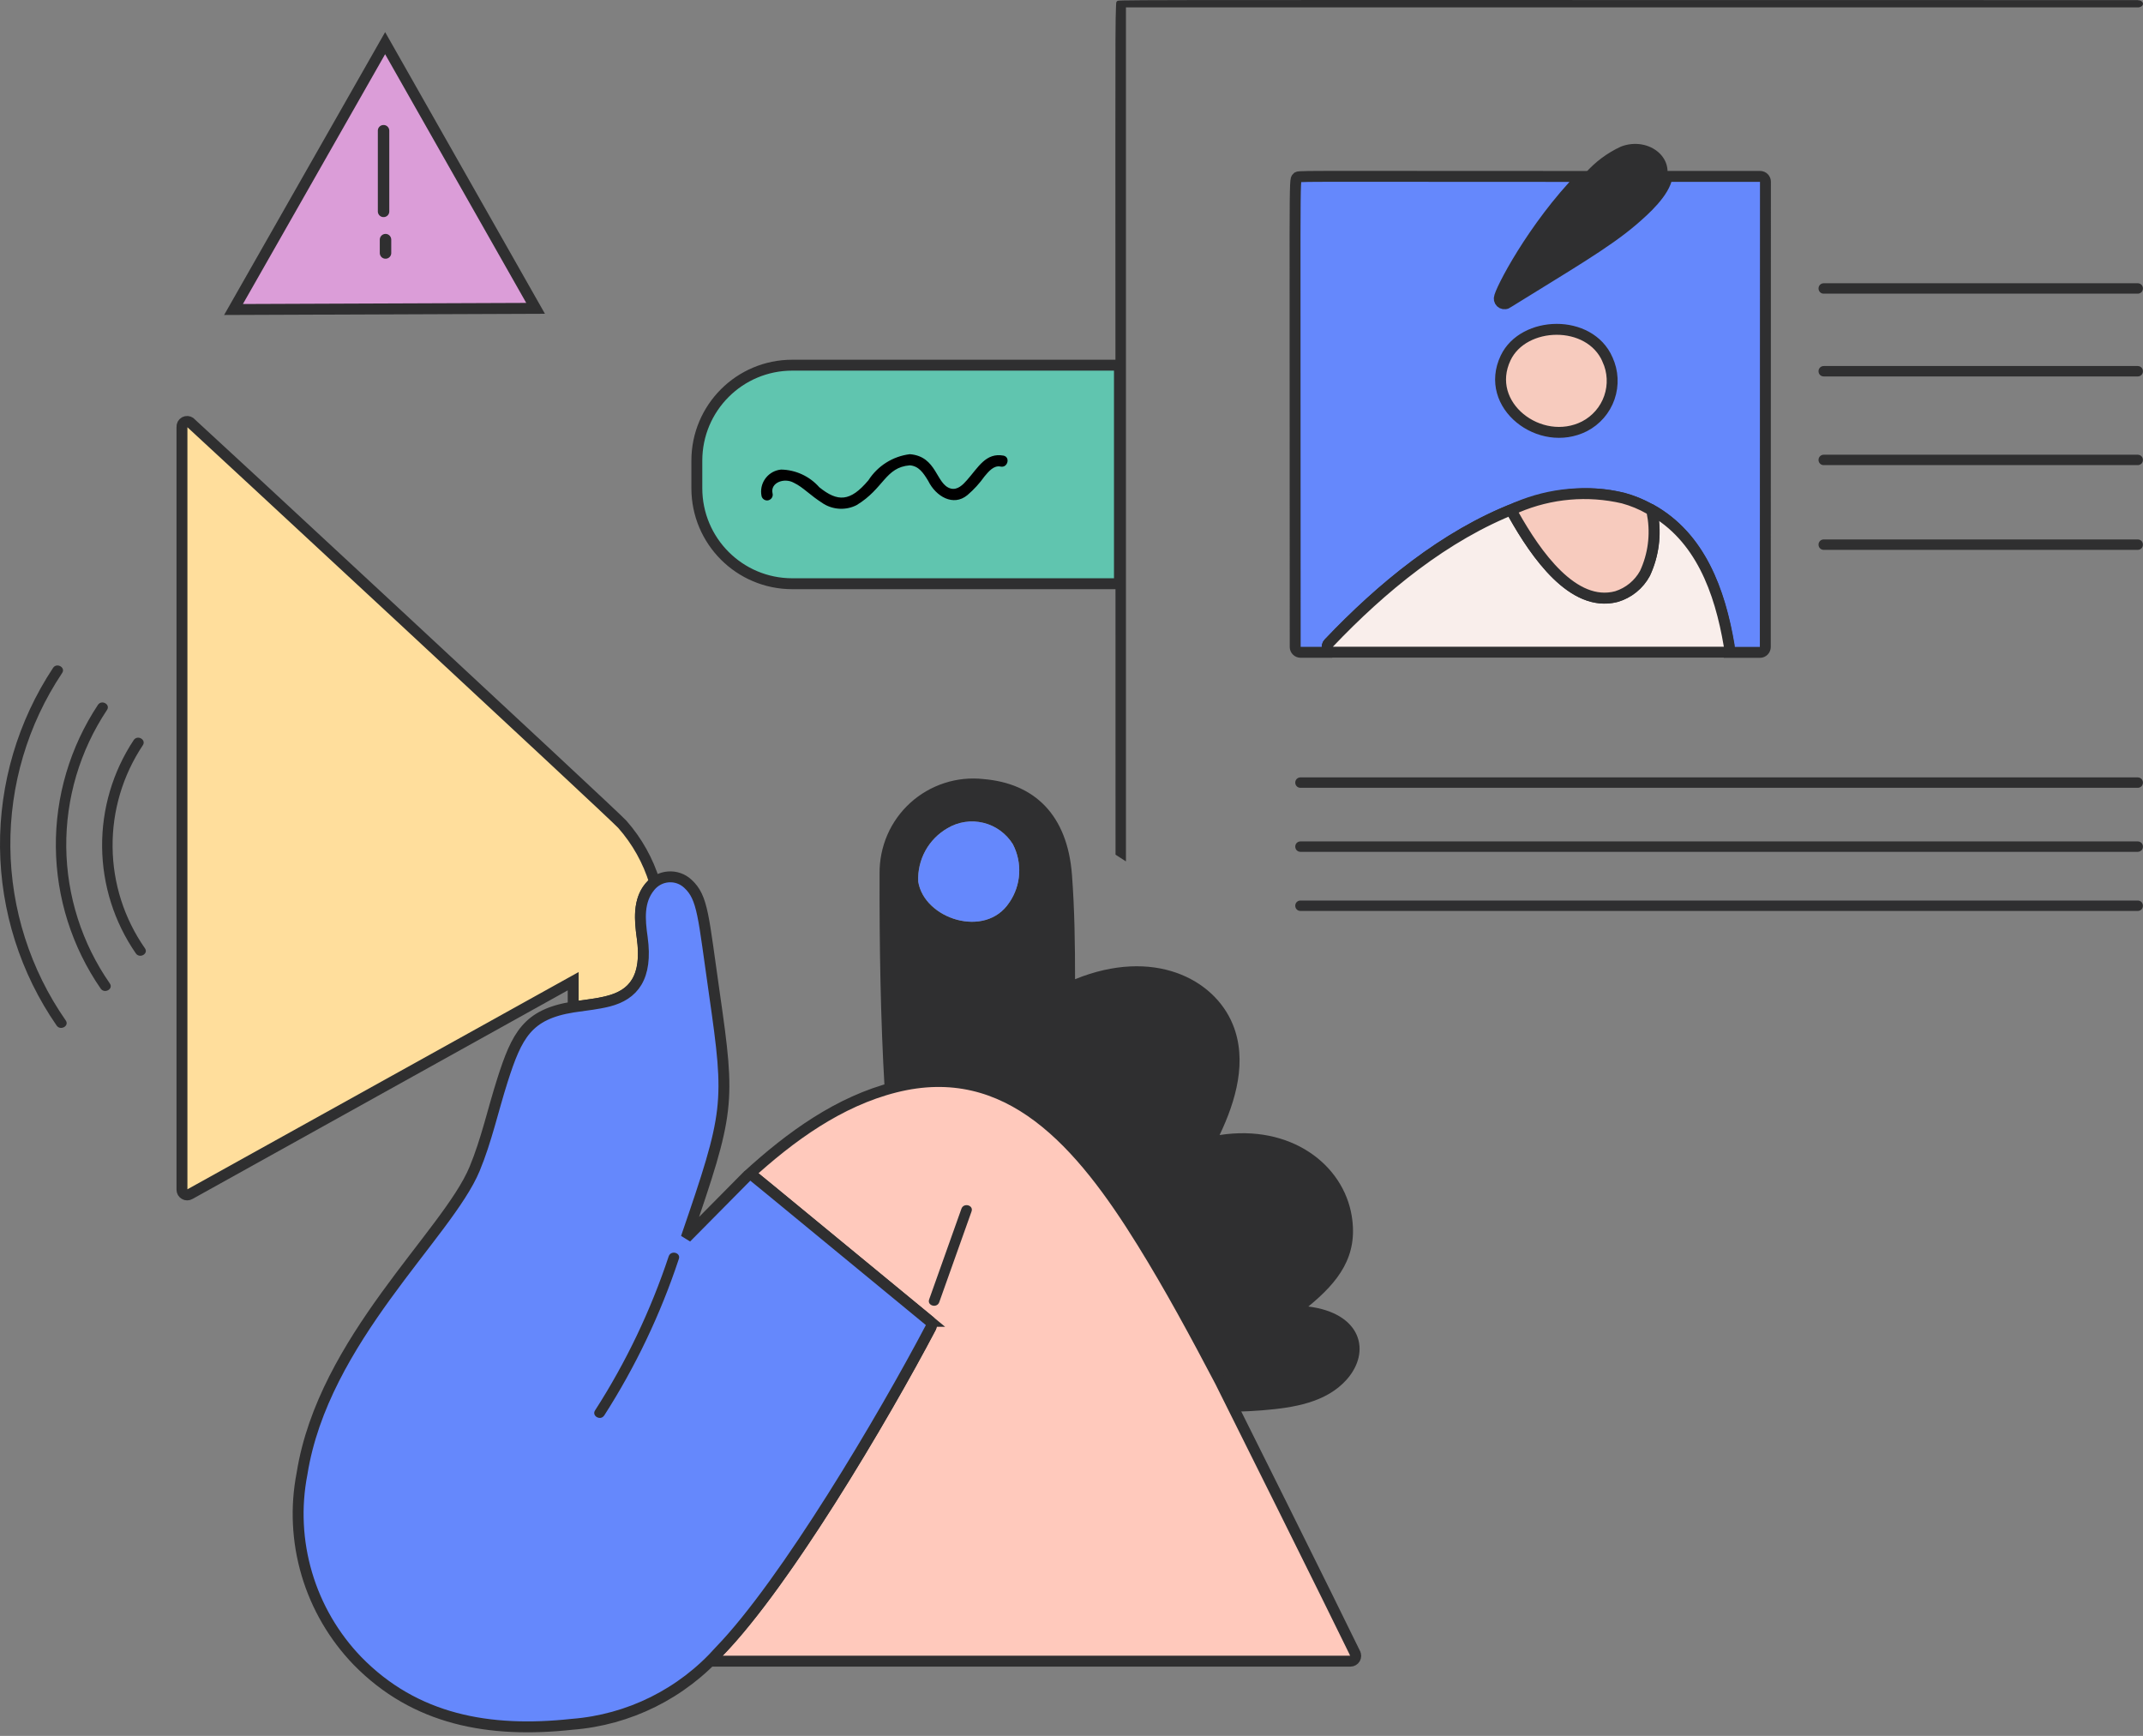 <?xml version="1.0" encoding="utf-8"?>
<svg xmlns="http://www.w3.org/2000/svg" fill="none" height="100%" overflow="visible" preserveAspectRatio="none" style="display: block;" viewBox="0 0 221 179" width="100%">
<rect x="0" y="0" width="221" height="179" fill="#808080" stroke="none"/>
<g id="Illustration">
<g id="Group 1000006413">
<path d="M24.081 31.915L39.717 4.45L55.233 31.794L24.081 31.915Z" fill="#DB9DD8" id="Vector" stroke="#2F2F30" stroke-width="1.125"/>
<path d="M182.063 18.726C182.063 18.585 182.003 18.451 181.902 18.35C181.801 18.249 181.667 18.195 181.526 18.189H171.93C171.648 19.847 169.661 21.634 168.386 22.728C165.621 25.099 161.615 27.402 155.501 31.203C155.421 31.27 155.32 31.317 155.213 31.323C155.105 31.337 154.998 31.317 154.904 31.27C154.81 31.223 154.729 31.142 154.682 31.055C154.629 30.961 154.609 30.853 154.615 30.753C154.649 30.041 158.085 23.393 163.158 18.195C132.08 18.195 133.993 18.122 133.764 18.33C133.462 18.558 133.57 17.712 133.57 66.725C133.57 66.866 133.63 67.001 133.731 67.101C133.832 67.202 133.966 67.256 134.107 67.262H137.388C137.281 67.262 137.18 67.229 137.093 67.168C137.006 67.108 136.939 67.027 136.898 66.927C136.858 66.833 136.845 66.725 136.865 66.618C136.885 66.517 136.932 66.416 137.006 66.343C142.435 60.628 148.965 55.236 156.333 52.375C156.347 52.375 156.36 52.375 156.374 52.375C156.394 52.362 156.414 52.348 156.434 52.342C161.769 50.327 167.541 50.132 172.024 53.738C175.842 56.814 177.486 61.729 178.298 66.591C178.318 66.671 178.318 66.752 178.298 66.833C178.285 66.913 178.245 66.987 178.198 67.054C178.151 67.121 178.084 67.175 178.01 67.209C177.936 67.249 177.855 67.269 177.775 67.269H181.513C181.654 67.269 181.788 67.209 181.889 67.108C181.989 67.007 182.043 66.873 182.05 66.732L182.063 18.733V18.726Z" fill="#6588FC" id="vector" stroke="#2F2F30" stroke-width="1.125"/>
<path d="M165.776 37.065C163.93 32.848 157.105 33.056 155.273 36.904C152.944 41.799 158.85 46.265 163.4 43.962C164.608 43.337 165.528 42.276 165.97 40.994C166.413 39.711 166.346 38.308 165.776 37.072V37.065Z" fill="#F7CBBE" id="vector_2" stroke="#2F2F30" stroke-width="1.125"/>
<path d="M167.152 15.12C165.762 15.764 164.521 16.684 163.501 17.833C159.863 21.533 156.877 25.817 154.676 30.517C154.407 31.102 155.152 31.585 155.508 31.189C161.461 27.489 169.4 23.084 171.534 19.256C173.131 16.409 170.044 13.998 167.152 15.12Z" fill="#2F2F30" id="vector_3"/>
<path d="M220.457 80.162H134.113C133.972 80.162 133.831 80.216 133.731 80.316C133.63 80.417 133.576 80.551 133.576 80.699C133.576 80.847 133.63 80.981 133.731 81.082C133.831 81.183 133.966 81.236 134.113 81.236H220.457C220.597 81.236 220.738 81.183 220.839 81.082C220.94 80.981 220.993 80.847 220.993 80.699C220.993 80.551 220.94 80.417 220.839 80.316C220.738 80.216 220.604 80.162 220.457 80.162Z" fill="#2F2F30" id="vector_4"/>
<path d="M220.457 86.763H134.113C133.972 86.763 133.831 86.817 133.731 86.918C133.63 87.018 133.576 87.153 133.576 87.3C133.576 87.448 133.63 87.582 133.731 87.683C133.831 87.784 133.966 87.838 134.113 87.838H220.457C220.597 87.838 220.738 87.784 220.839 87.683C220.94 87.582 220.993 87.448 220.993 87.3C220.993 87.153 220.94 87.018 220.839 86.918C220.738 86.817 220.604 86.763 220.457 86.763Z" fill="#2F2F30" id="vector_5"/>
<path d="M220.457 92.86H134.113C133.972 92.86 133.831 92.913 133.731 93.014C133.63 93.115 133.576 93.249 133.576 93.397C133.576 93.545 133.63 93.679 133.731 93.78C133.831 93.88 133.966 93.934 134.113 93.934H220.457C220.597 93.934 220.738 93.88 220.839 93.78C220.94 93.679 220.993 93.545 220.993 93.397C220.993 93.249 220.94 93.115 220.839 93.014C220.738 92.913 220.604 92.86 220.457 92.86Z" fill="#2F2F30" id="vector_6"/>
<path d="M220.457 29.208H188.076C187.935 29.208 187.794 29.262 187.694 29.363C187.593 29.463 187.539 29.598 187.539 29.745C187.539 29.893 187.593 30.028 187.694 30.128C187.794 30.229 187.929 30.283 188.076 30.283H220.457C220.598 30.283 220.738 30.229 220.839 30.128C220.94 30.028 220.993 29.893 220.993 29.745C220.993 29.598 220.94 29.463 220.839 29.363C220.738 29.262 220.604 29.208 220.457 29.208Z" fill="#2F2F30" id="vector_9"/>
<path d="M220.457 37.743H188.076C187.935 37.743 187.794 37.797 187.694 37.898C187.593 37.998 187.539 38.133 187.539 38.28C187.539 38.428 187.593 38.562 187.694 38.663C187.794 38.764 187.929 38.817 188.076 38.817H220.457C220.598 38.817 220.738 38.764 220.839 38.663C220.94 38.562 220.993 38.428 220.993 38.28C220.993 38.133 220.94 37.998 220.839 37.898C220.738 37.797 220.604 37.743 220.457 37.743Z" fill="#2F2F30" id="vector_10"/>
<path d="M220.457 46.889H188.076C187.935 46.889 187.794 46.942 187.694 47.043C187.593 47.144 187.539 47.278 187.539 47.426C187.539 47.574 187.593 47.708 187.694 47.809C187.794 47.909 187.929 47.963 188.076 47.963H220.457C220.598 47.963 220.738 47.909 220.839 47.809C220.94 47.708 220.993 47.574 220.993 47.426C220.993 47.278 220.94 47.144 220.839 47.043C220.738 46.942 220.604 46.889 220.457 46.889Z" fill="#2F2F30" id="vector_11"/>
<path d="M220.457 55.625H188.076C187.935 55.625 187.794 55.678 187.694 55.779C187.593 55.88 187.539 56.014 187.539 56.162C187.539 56.31 187.593 56.444 187.694 56.545C187.794 56.645 187.929 56.699 188.076 56.699H220.457C220.598 56.699 220.738 56.645 220.839 56.545C220.94 56.444 220.993 56.31 220.993 56.162C220.993 56.014 220.94 55.88 220.839 55.779C220.738 55.678 220.604 55.625 220.457 55.625Z" fill="#2F2F30" id="vector_12"/>
<path d="M170.272 52.543C170.225 52.516 170.171 52.503 170.117 52.489C170.211 52.563 170.292 52.657 170.352 52.764C170.406 52.872 170.44 52.993 170.44 53.114C170.795 55.148 170.52 57.243 169.654 59.124C169.339 59.708 168.916 60.225 168.393 60.641C167.876 61.058 167.279 61.36 166.641 61.541C162.178 62.649 158.373 57.109 156.125 53.114C155.81 52.556 156.575 52.274 156.347 52.362C149.005 55.209 142.468 60.594 137.019 66.329C136.945 66.403 136.898 66.504 136.878 66.604C136.858 66.705 136.871 66.812 136.912 66.913C136.952 67.007 137.019 67.094 137.106 67.155C137.193 67.215 137.294 67.249 137.402 67.249H177.802C177.882 67.249 177.963 67.229 178.036 67.189C178.11 67.148 178.171 67.094 178.224 67.034C178.278 66.974 178.312 66.893 178.325 66.812C178.338 66.732 178.338 66.651 178.325 66.571C177.365 60.89 175.325 55.356 170.278 52.543H170.272Z" fill="#F9EEEB" id="vector_13" stroke="#2F2F30" stroke-width="1.125"/>
<path d="M170.44 53.113C170.44 52.992 170.406 52.872 170.353 52.764C170.299 52.657 170.219 52.563 170.118 52.489C169.266 51.999 168.353 51.623 167.4 51.361C163.736 50.508 159.904 50.844 156.441 52.314C156.421 52.328 156.401 52.334 156.381 52.348C156.314 52.375 156.246 52.422 156.193 52.475C156.139 52.529 156.099 52.596 156.072 52.663C156.045 52.737 156.038 52.811 156.045 52.885C156.052 52.959 156.072 53.033 156.112 53.1C158.38 57.129 162.233 62.716 166.722 61.507C167.964 61.118 169.011 60.258 169.635 59.117C170.507 57.243 170.782 55.148 170.427 53.107L170.44 53.113Z" fill="#F7CBBE" id="vector_14" stroke="#2F2F30" stroke-width="1.125"/>
<path d="M220.456 0.011C145.401 0.011 118.396 -0.029 115.839 0.045C115.067 0.065 115.114 0.031 115.088 0.716C114.98 3.281 115.041 7.438 115.041 88.133L116.114 88.824V0.763H220.456C220.597 0.763 220.738 0.723 220.839 0.656C220.94 0.588 221 0.488 221 0.394C221 0.3 220.946 0.199 220.846 0.132C220.745 0.065 220.611 0.024 220.463 0.024L220.456 0.011Z" fill="#2F2F30" id="vector_16"/>
<path d="M14.014 98.32C14.417 98.877 15.349 98.34 14.94 97.776C12.806 94.714 11.645 91.081 11.611 87.347C11.571 83.614 12.658 79.961 14.725 76.852C15.114 76.281 14.188 75.737 13.792 76.308C11.625 79.578 10.491 83.426 10.531 87.347C10.571 91.269 11.779 95.09 14.014 98.32Z" fill="#2F2F30" id="vector_47"/>
<path d="M10.39 101.952C10.793 102.509 11.726 101.972 11.323 101.408C8.451 97.278 6.887 92.383 6.833 87.36C6.78 82.331 8.243 77.402 11.028 73.218C11.424 72.648 10.491 72.104 10.101 72.681C7.223 77.032 5.706 82.143 5.76 87.36C5.813 92.578 7.424 97.661 10.39 101.952Z" fill="#2F2F30" id="vector_48"/>
<path d="M6.404 69.404C6.8 68.834 5.867 68.296 5.478 68.861C1.847 74.347 -0.059 80.793 0.001 87.367C0.069 93.948 2.102 100.354 5.847 105.76C6.249 106.317 7.182 105.78 6.773 105.216C3.122 99.971 1.136 93.753 1.068 87.367C1.001 80.981 2.86 74.716 6.404 69.404Z" fill="#2F2F30" id="vector_49"/>
<path d="M134.919 134.729C138.066 132.15 140.073 129.524 139.402 125.401C138.536 120.063 133.093 115.906 125.772 117.041C127.456 113.522 128.664 109.352 127.127 105.619C125.195 100.918 118.94 97.695 110.867 100.972C110.867 97.393 110.82 93.82 110.551 90.248C110.088 83.996 106.659 80.78 101.444 80.337C100.082 80.182 98.706 80.323 97.398 80.746C96.096 81.169 94.895 81.861 93.881 82.781C92.868 83.701 92.056 84.829 91.512 86.085C90.969 87.341 90.694 88.704 90.707 90.073C90.687 97.453 90.801 105.008 91.237 112.401C93.687 111.609 96.284 111.347 98.841 111.649C105.894 112.589 110.41 117.807 114.323 122.977C118.651 128.692 124.208 139.335 127.423 145.56C128.396 145.547 129.369 145.493 130.328 145.412C133.335 145.164 136.758 144.647 138.878 142.256C141.435 139.375 140.408 135.407 134.919 134.722V134.729ZM104.082 93.055C101.632 96.822 95.297 94.774 94.686 90.906C94.639 89.798 94.895 88.697 95.425 87.723C95.962 86.749 96.754 85.951 97.713 85.4C98.827 84.735 100.156 84.54 101.418 84.849C102.679 85.158 103.766 85.951 104.451 87.052C104.941 87.992 105.162 89.046 105.102 90.107C105.042 91.168 104.686 92.189 104.089 93.062L104.082 93.055Z" fill="#2F2F30" id="vector_50"/>
<path d="M64.171 84.996C63.346 84.056 19.745 43.645 19.611 43.558C19.53 43.497 19.43 43.464 19.329 43.457C19.228 43.45 19.128 43.477 19.034 43.524C18.946 43.571 18.872 43.652 18.826 43.739C18.779 43.826 18.758 43.934 18.765 44.034V122.681C18.765 122.775 18.792 122.869 18.839 122.95C18.886 123.03 18.953 123.098 19.034 123.145C19.114 123.192 19.208 123.218 19.302 123.218C19.396 123.218 19.49 123.192 19.57 123.145C20.913 122.399 58.83 101.314 59.111 101.166V103.839C62.581 103.288 67.165 103.443 66.232 96.701C65.943 94.592 65.802 92.269 67.513 90.966C66.836 88.763 65.702 86.729 64.171 84.996Z" fill="#FFDE9C" id="vector_51" stroke="#2F2F30" stroke-width="1.125"/>
<path d="M139.744 170.479C137.757 166.363 126.181 143.109 125.825 142.43C123.282 137.589 120.678 132.761 117.799 128.114C111.464 117.887 104.008 109.144 92.297 112.105C86.539 113.562 81.54 117.168 77.063 121.271C77.144 121.204 77.251 121.17 77.352 121.17C77.459 121.17 77.56 121.204 77.647 121.264C77.802 121.338 76.278 120.103 95.901 136.252C95.982 136.34 96.035 136.447 96.049 136.568C96.062 136.682 96.042 136.803 95.982 136.911C91.311 145.795 80.459 164.402 73.164 171.292H139.281C139.375 171.292 139.462 171.265 139.542 171.218C139.623 171.171 139.69 171.104 139.737 171.023C139.784 170.942 139.811 170.848 139.811 170.754C139.811 170.66 139.791 170.566 139.744 170.486V170.479Z" fill="#FFC9BC" id="vector_52" stroke="#2F2F30" stroke-width="1.125"/>
<path d="M95.901 136.253C76.258 120.09 77.802 121.345 77.647 121.265C77.553 121.191 77.433 121.164 77.312 121.171C77.191 121.184 77.084 121.238 77.003 121.325L70.769 127.624C75.231 114.624 75.319 113.885 73.681 102.51C72.52 94.465 72.507 92.572 70.936 91.128C70.668 90.879 70.353 90.684 70.004 90.564C69.661 90.443 69.292 90.396 68.923 90.423C68.561 90.45 68.205 90.55 67.876 90.725C67.554 90.893 67.265 91.134 67.037 91.416C65.802 92.914 65.963 94.801 66.232 96.701C66.796 100.804 65.312 102.584 62.742 103.242C61.568 103.537 60.38 103.645 59.105 103.839C54.394 104.591 53.307 106.727 51.81 111.414C50.844 114.442 50.166 117.592 48.944 120.533C46.146 127.288 33.335 138.153 31.147 151.959C30.476 155.398 30.65 158.95 31.644 162.307C32.637 165.665 34.429 168.74 36.858 171.259C42.804 177.349 50.455 178.732 58.977 177.806C64.856 177.356 70.332 174.636 74.245 170.218C81.003 163.241 91.136 146.111 95.975 136.911C96.035 136.804 96.055 136.683 96.042 136.569C96.029 136.448 95.968 136.34 95.888 136.253H95.901Z" fill="#6588FC" id="vector_53" stroke="#2F2F30" stroke-width="1.125"/>
<path d="M104.451 87.052C103.766 85.951 102.679 85.158 101.424 84.849C100.163 84.541 98.834 84.735 97.72 85.4C96.76 85.951 95.968 86.757 95.438 87.724C94.908 88.691 94.646 89.792 94.7 90.9C95.304 94.748 101.632 96.836 104.095 93.049C104.692 92.176 105.041 91.155 105.102 90.101C105.162 89.046 104.941 87.992 104.451 87.052Z" fill="#6588FC" id="vector_54"/>
<path d="M62.306 145.969C65.534 140.933 68.124 135.507 70.003 129.826C70.238 129.175 69.198 128.886 68.963 129.538C67.104 135.131 64.561 140.47 61.373 145.425C60.984 145.996 61.916 146.54 62.299 145.969H62.306Z" fill="#2F2F30" id="vector_55"/>
<path d="M99.15 124.636L95.821 133.99C95.586 134.641 96.626 134.93 96.861 134.278L100.19 124.924C100.425 124.273 99.384 123.991 99.15 124.636Z" fill="#2F2F30" id="vector_57"/>
<g id="Group">
<path d="M40.146 21.829V13.448C40.126 13.119 39.851 12.871 39.522 12.891C39.22 12.904 38.978 13.146 38.965 13.448V21.829C38.985 22.158 39.26 22.406 39.589 22.386C39.891 22.373 40.133 22.131 40.146 21.829Z" fill="#2F2F30" id="Vector_2"/>
<path d="M39.737 24.119C39.428 24.132 39.18 24.381 39.166 24.689V26.12C39.187 26.449 39.462 26.697 39.791 26.677C40.093 26.664 40.334 26.422 40.348 26.12V24.689C40.334 24.36 40.059 24.105 39.737 24.119Z" fill="#2F2F30" id="Vector_3"/>
</g>
<path d="M115.444 37.656H81.701C76.265 37.656 71.863 42.061 71.863 47.5V50.347C71.863 55.786 76.265 60.191 81.701 60.191H115.444V37.656Z" fill="#60C5AF" id="Vector_4" stroke="#2F2F30" stroke-width="1.125"/>
<path d="M80.553 48.42C79.298 48.541 78.379 49.656 78.5 50.911C78.507 50.998 78.52 51.086 78.54 51.173C78.627 51.482 78.95 51.67 79.258 51.583C79.567 51.495 79.755 51.173 79.668 50.864C79.426 49.77 80.869 49.226 81.869 49.783C82.889 50.28 83.453 51.019 84.963 51.972C85.996 52.583 87.271 52.63 88.338 52.086C91.17 50.374 91.278 48.185 93.828 47.983C94.74 48.057 95.21 48.736 95.727 49.595C96.512 51.193 98.311 52.261 99.767 51.052C100.438 50.481 101.029 49.83 101.539 49.112C101.935 48.642 102.485 47.957 103.183 48.111C103.914 48.272 104.223 47.144 103.491 46.983C101.673 46.647 100.894 48.178 99.727 49.501C99.304 49.985 98.74 50.562 98.042 50.374C96.505 49.951 96.653 47.057 93.828 46.835C92.076 47.05 90.513 48.037 89.559 49.521C87.667 51.771 86.385 51.764 84.493 50.246C83.493 49.112 82.063 48.447 80.547 48.42H80.553Z" fill="black" id="Vector_5"/>
</g>
</g>
</svg>